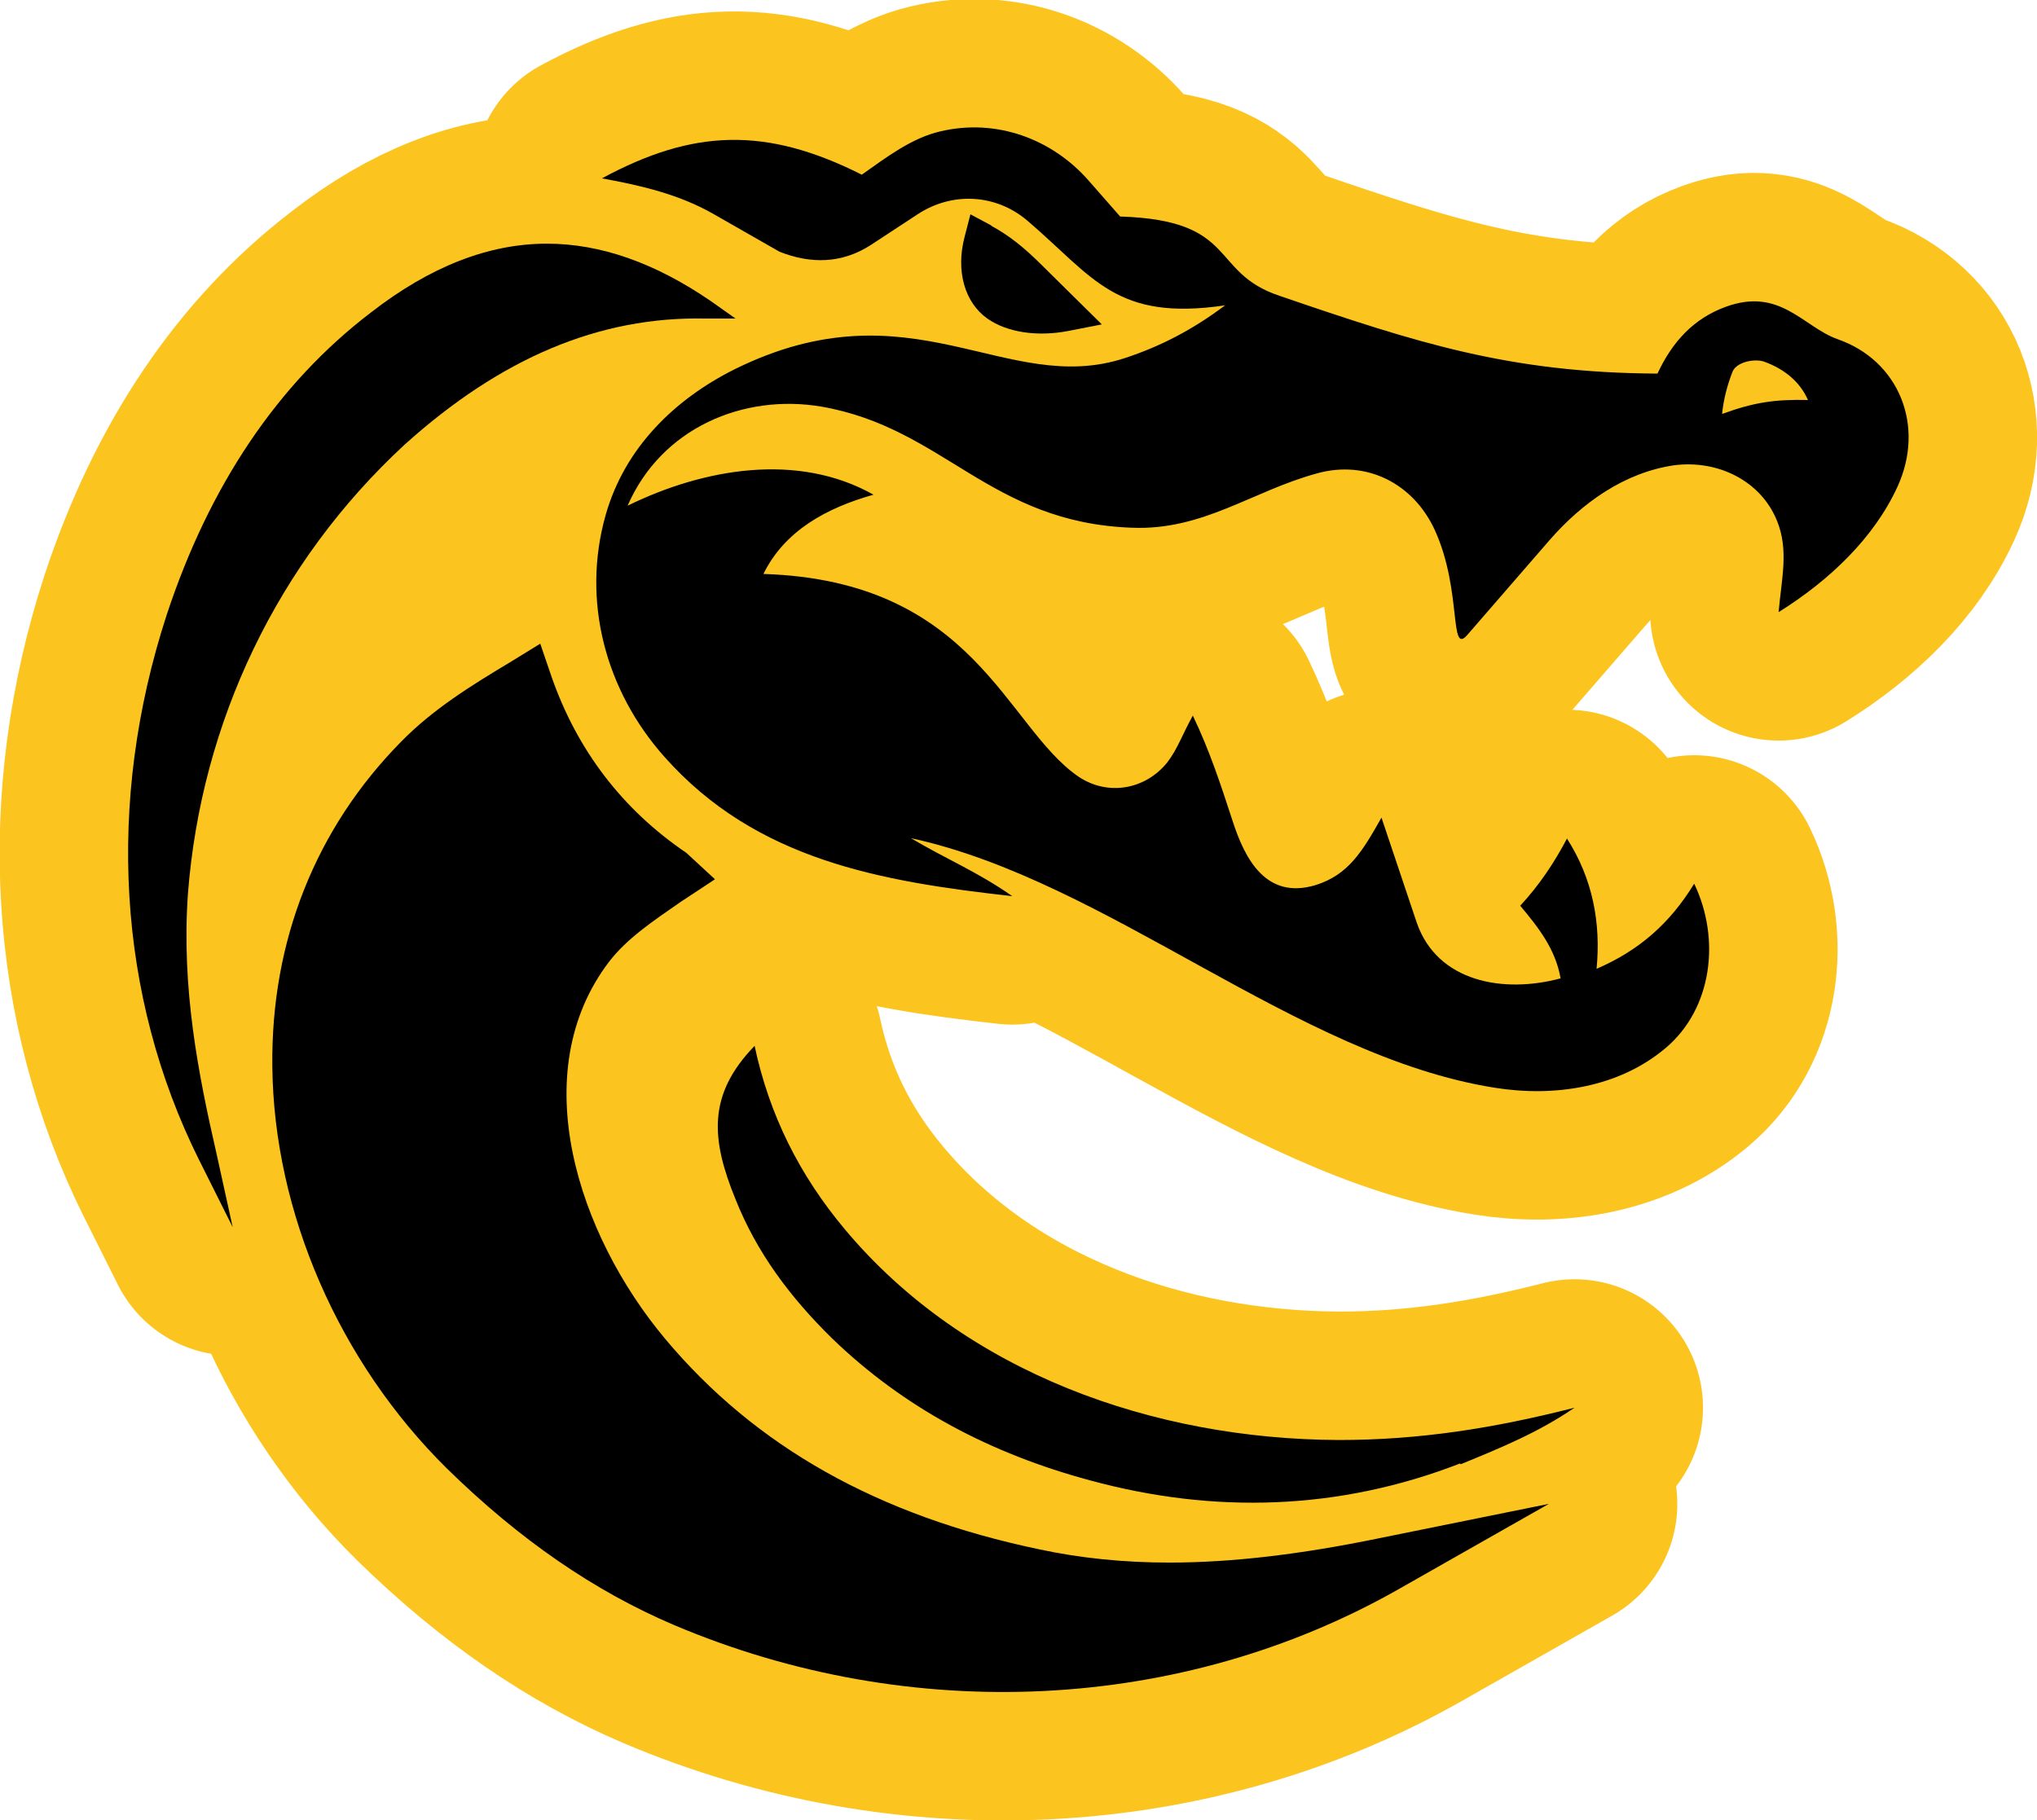 <svg id="Capa_2" data-name="Capa 2" xmlns="http://www.w3.org/2000/svg" viewBox="0 0 27.75 24.8">
  <defs>
    <style>
      .cls-1 {
        stroke: #fcc41e;
        stroke-linecap: round;
        stroke-linejoin: round;
        stroke-width: 3.5px;
      }
    </style>
  </defs>
  <g id="Capa_1-2" data-name="Capa 1">
    <g>
      <path class="cls-1" d="M21.35,11.43c.35.55.46,1.15.4,1.77.58-.25,1-.62,1.33-1.16.36.75.25,1.7-.39,2.24s-1.52.67-2.33.54c-2.71-.43-5.27-2.82-7.95-3.4.47.28.91.46,1.38.79-1.79-.2-3.49-.49-4.74-1.9-.8-.9-1.13-2.12-.8-3.29.26-.92.94-1.58,1.76-1.99,2.41-1.19,3.69.38,5.31-.15.49-.16.93-.39,1.37-.72-1.49.22-1.79-.38-2.69-1.15-.43-.37-1.03-.4-1.5-.09l-.64.42c-.39.25-.81.26-1.24.09l-.91-.52c-.46-.26-.96-.38-1.51-.48,1.24-.67,2.23-.71,3.54-.05.34-.24.68-.5,1.07-.59.76-.18,1.52.1,2.02.67l.43.49c1.62.05,1.21.76,2.17,1.08,1.87.64,3.13,1.05,5.15,1.06.2-.43.49-.75.93-.91.74-.27,1.05.27,1.52.44.84.29,1.2,1.18.82,2.01-.32.7-.93,1.28-1.62,1.71.04-.46.14-.84-.02-1.24-.22-.55-.81-.84-1.41-.76-.67.1-1.25.51-1.7,1.03l-1.11,1.28c-.25.29-.07-.6-.44-1.42-.29-.64-.93-.97-1.61-.78-.88.24-1.55.78-2.52.74-1.94-.07-2.56-1.36-4.23-1.65-1.06-.18-2.18.29-2.64,1.35,1.04-.51,2.32-.73,3.35-.15-.64.18-1.21.49-1.5,1.08,2.88.09,3.3,2.08,4.29,2.76.4.27.91.18,1.21-.19.14-.18.21-.39.35-.64.23.48.38.94.54,1.43.17.53.46,1.08,1.13.88.45-.14.64-.46.9-.92l.48,1.43c.28.81,1.18.97,1.96.76-.07-.4-.3-.69-.55-.99.26-.28.46-.58.64-.92ZM23.46,5.64c.44-.16.72-.2,1.17-.19-.11-.25-.32-.42-.59-.52-.13-.05-.39,0-.44.14-.07.18-.12.37-.14.57Z"></path>
      <path class="cls-1" d="M21.1,20.49l-2.06,1.17c-2.95,1.67-6.63,1.85-9.86.48-1.08-.46-2.1-1.16-3.09-2.13-1.47-1.45-2.36-3.49-2.38-5.48-.02-1.71.59-3.24,1.75-4.42.44-.45.96-.77,1.51-1.1l.39-.24.15.44c.35,1.01.97,1.82,1.84,2.41l.39.36-.47.31c-.39.27-.73.5-.97.81-1.16,1.52-.42,3.73.76,5.14,1.23,1.47,2.9,2.41,5.1,2.87.56.12,1.15.18,1.77.18.85,0,1.78-.11,2.85-.33l2.32-.47Z"></path>
      <path class="cls-1" d="M10.02,4.34h-.41c-1.45-.03-2.79.54-4.1,1.72-1.73,1.6-2.77,3.78-2.95,6.12-.09,1.28.14,2.45.39,3.54l.22,1-.46-.92c-1.11-2.23-1.27-4.87-.44-7.42.58-1.76,1.51-3.15,2.78-4.12.81-.63,1.61-.94,2.4-.94.73,0,1.47.26,2.23.78l.34.24Z"></path>
      <path class="cls-1" d="M19.89,19.94c-1.65.64-3.35.69-5.04.23-1.34-.36-2.53-.98-3.52-1.94-.56-.55-1.02-1.16-1.31-1.89-.33-.81-.39-1.42.26-2.09.2.94.61,1.76,1.23,2.5,1.64,1.96,4.21,2.86,6.73,2.87,1.1,0,2.11-.16,3.21-.44-.5.34-.99.54-1.55.77Z"></path>
      <g>
        <path class="cls-1" d="M14.5,4.27c-.28.06-.65.05-.9-.13s-.29-.53-.21-.84c.24.13.44.3.63.49l.49.48Z"></path>
        <path class="cls-1" d="M13.51,3.08c.24.13.45.3.68.53l.82.81-.46.09c-.42.08-.83.02-1.1-.17-.31-.22-.43-.65-.31-1.11l.08-.31.28.15ZM13.84,3.96c-.07-.07-.14-.14-.21-.2.02.07.06.13.12.17.04.03.09.05.14.07l-.04-.04Z"></path>
      </g>
    </g>
    <g>
      <path d="M21.35,11.43c.35.55.46,1.15.4,1.77.58-.25,1-.62,1.33-1.16.36.75.25,1.7-.39,2.24s-1.52.67-2.33.54c-2.71-.43-5.27-2.82-7.95-3.4.47.28.91.46,1.38.79-1.79-.2-3.49-.49-4.74-1.9-.8-.9-1.13-2.12-.8-3.29.26-.92.94-1.58,1.76-1.99,2.41-1.19,3.69.38,5.31-.15.49-.16.93-.39,1.37-.72-1.49.22-1.79-.38-2.69-1.15-.43-.37-1.03-.4-1.5-.09l-.64.42c-.39.25-.81.26-1.24.09l-.91-.52c-.46-.26-.96-.38-1.51-.48,1.24-.67,2.23-.71,3.54-.05.34-.24.68-.5,1.07-.59.76-.18,1.52.1,2.02.67l.43.49c1.62.05,1.21.76,2.17,1.08,1.87.64,3.13,1.05,5.15,1.06.2-.43.49-.75.93-.91.74-.27,1.05.27,1.52.44.84.29,1.2,1.18.82,2.01-.32.7-.93,1.28-1.62,1.71.04-.46.14-.84-.02-1.24-.22-.55-.81-.84-1.41-.76-.67.1-1.25.51-1.7,1.03l-1.11,1.28c-.25.29-.07-.6-.44-1.42-.29-.64-.93-.97-1.61-.78-.88.24-1.55.78-2.52.74-1.94-.07-2.56-1.36-4.23-1.65-1.06-.18-2.18.29-2.64,1.35,1.04-.51,2.32-.73,3.35-.15-.64.18-1.21.49-1.5,1.08,2.88.09,3.3,2.08,4.29,2.76.4.27.91.18,1.21-.19.14-.18.21-.39.35-.64.23.48.38.94.54,1.43.17.53.46,1.08,1.13.88.45-.14.64-.46.9-.92l.48,1.43c.28.81,1.18.97,1.96.76-.07-.4-.3-.69-.55-.99.26-.28.46-.58.64-.92ZM23.46,5.64c.44-.16.72-.2,1.17-.19-.11-.25-.32-.42-.59-.52-.13-.05-.39,0-.44.14-.07.18-.12.37-.14.57Z"></path>
      <path d="M21.1,20.49l-2.06,1.17c-2.95,1.67-6.63,1.85-9.86.48-1.08-.46-2.1-1.16-3.09-2.13-1.47-1.45-2.36-3.49-2.38-5.48-.02-1.71.59-3.24,1.75-4.42.44-.45.96-.77,1.51-1.1l.39-.24.15.44c.35,1.01.97,1.82,1.84,2.41l.39.36-.47.31c-.39.27-.73.5-.97.81-1.16,1.52-.42,3.73.76,5.14,1.23,1.47,2.9,2.41,5.1,2.87.56.12,1.15.18,1.77.18.85,0,1.78-.11,2.85-.33l2.32-.47Z"></path>
      <path d="M10.02,4.34h-.41c-1.45-.03-2.79.54-4.1,1.72-1.73,1.6-2.77,3.78-2.95,6.12-.09,1.28.14,2.45.39,3.54l.22,1-.46-.92c-1.11-2.23-1.27-4.87-.44-7.42.58-1.76,1.51-3.15,2.78-4.12.81-.63,1.61-.94,2.4-.94.73,0,1.47.26,2.23.78l.34.24Z"></path>
      <path d="M19.89,19.94c-1.65.64-3.35.69-5.04.23-1.34-.36-2.53-.98-3.52-1.94-.56-.55-1.02-1.16-1.31-1.89-.33-.81-.39-1.42.26-2.09.2.94.61,1.76,1.23,2.5,1.64,1.96,4.21,2.86,6.73,2.87,1.1,0,2.11-.16,3.21-.44-.5.34-.99.54-1.55.77Z"></path>
      <g>
        <path d="M14.5,4.27c-.28.06-.65.05-.9-.13s-.29-.53-.21-.84c.24.13.44.3.63.49l.49.48Z"></path>
        <path d="M13.51,3.08c.24.13.45.3.68.53l.82.81-.46.09c-.42.08-.83.02-1.1-.17-.31-.22-.43-.65-.31-1.11l.08-.31.28.15ZM13.84,3.96c-.07-.07-.14-.14-.21-.2.02.07.06.13.12.17.04.03.09.05.14.07l-.04-.04Z"></path>
      </g>
    </g>
  </g>
</svg>